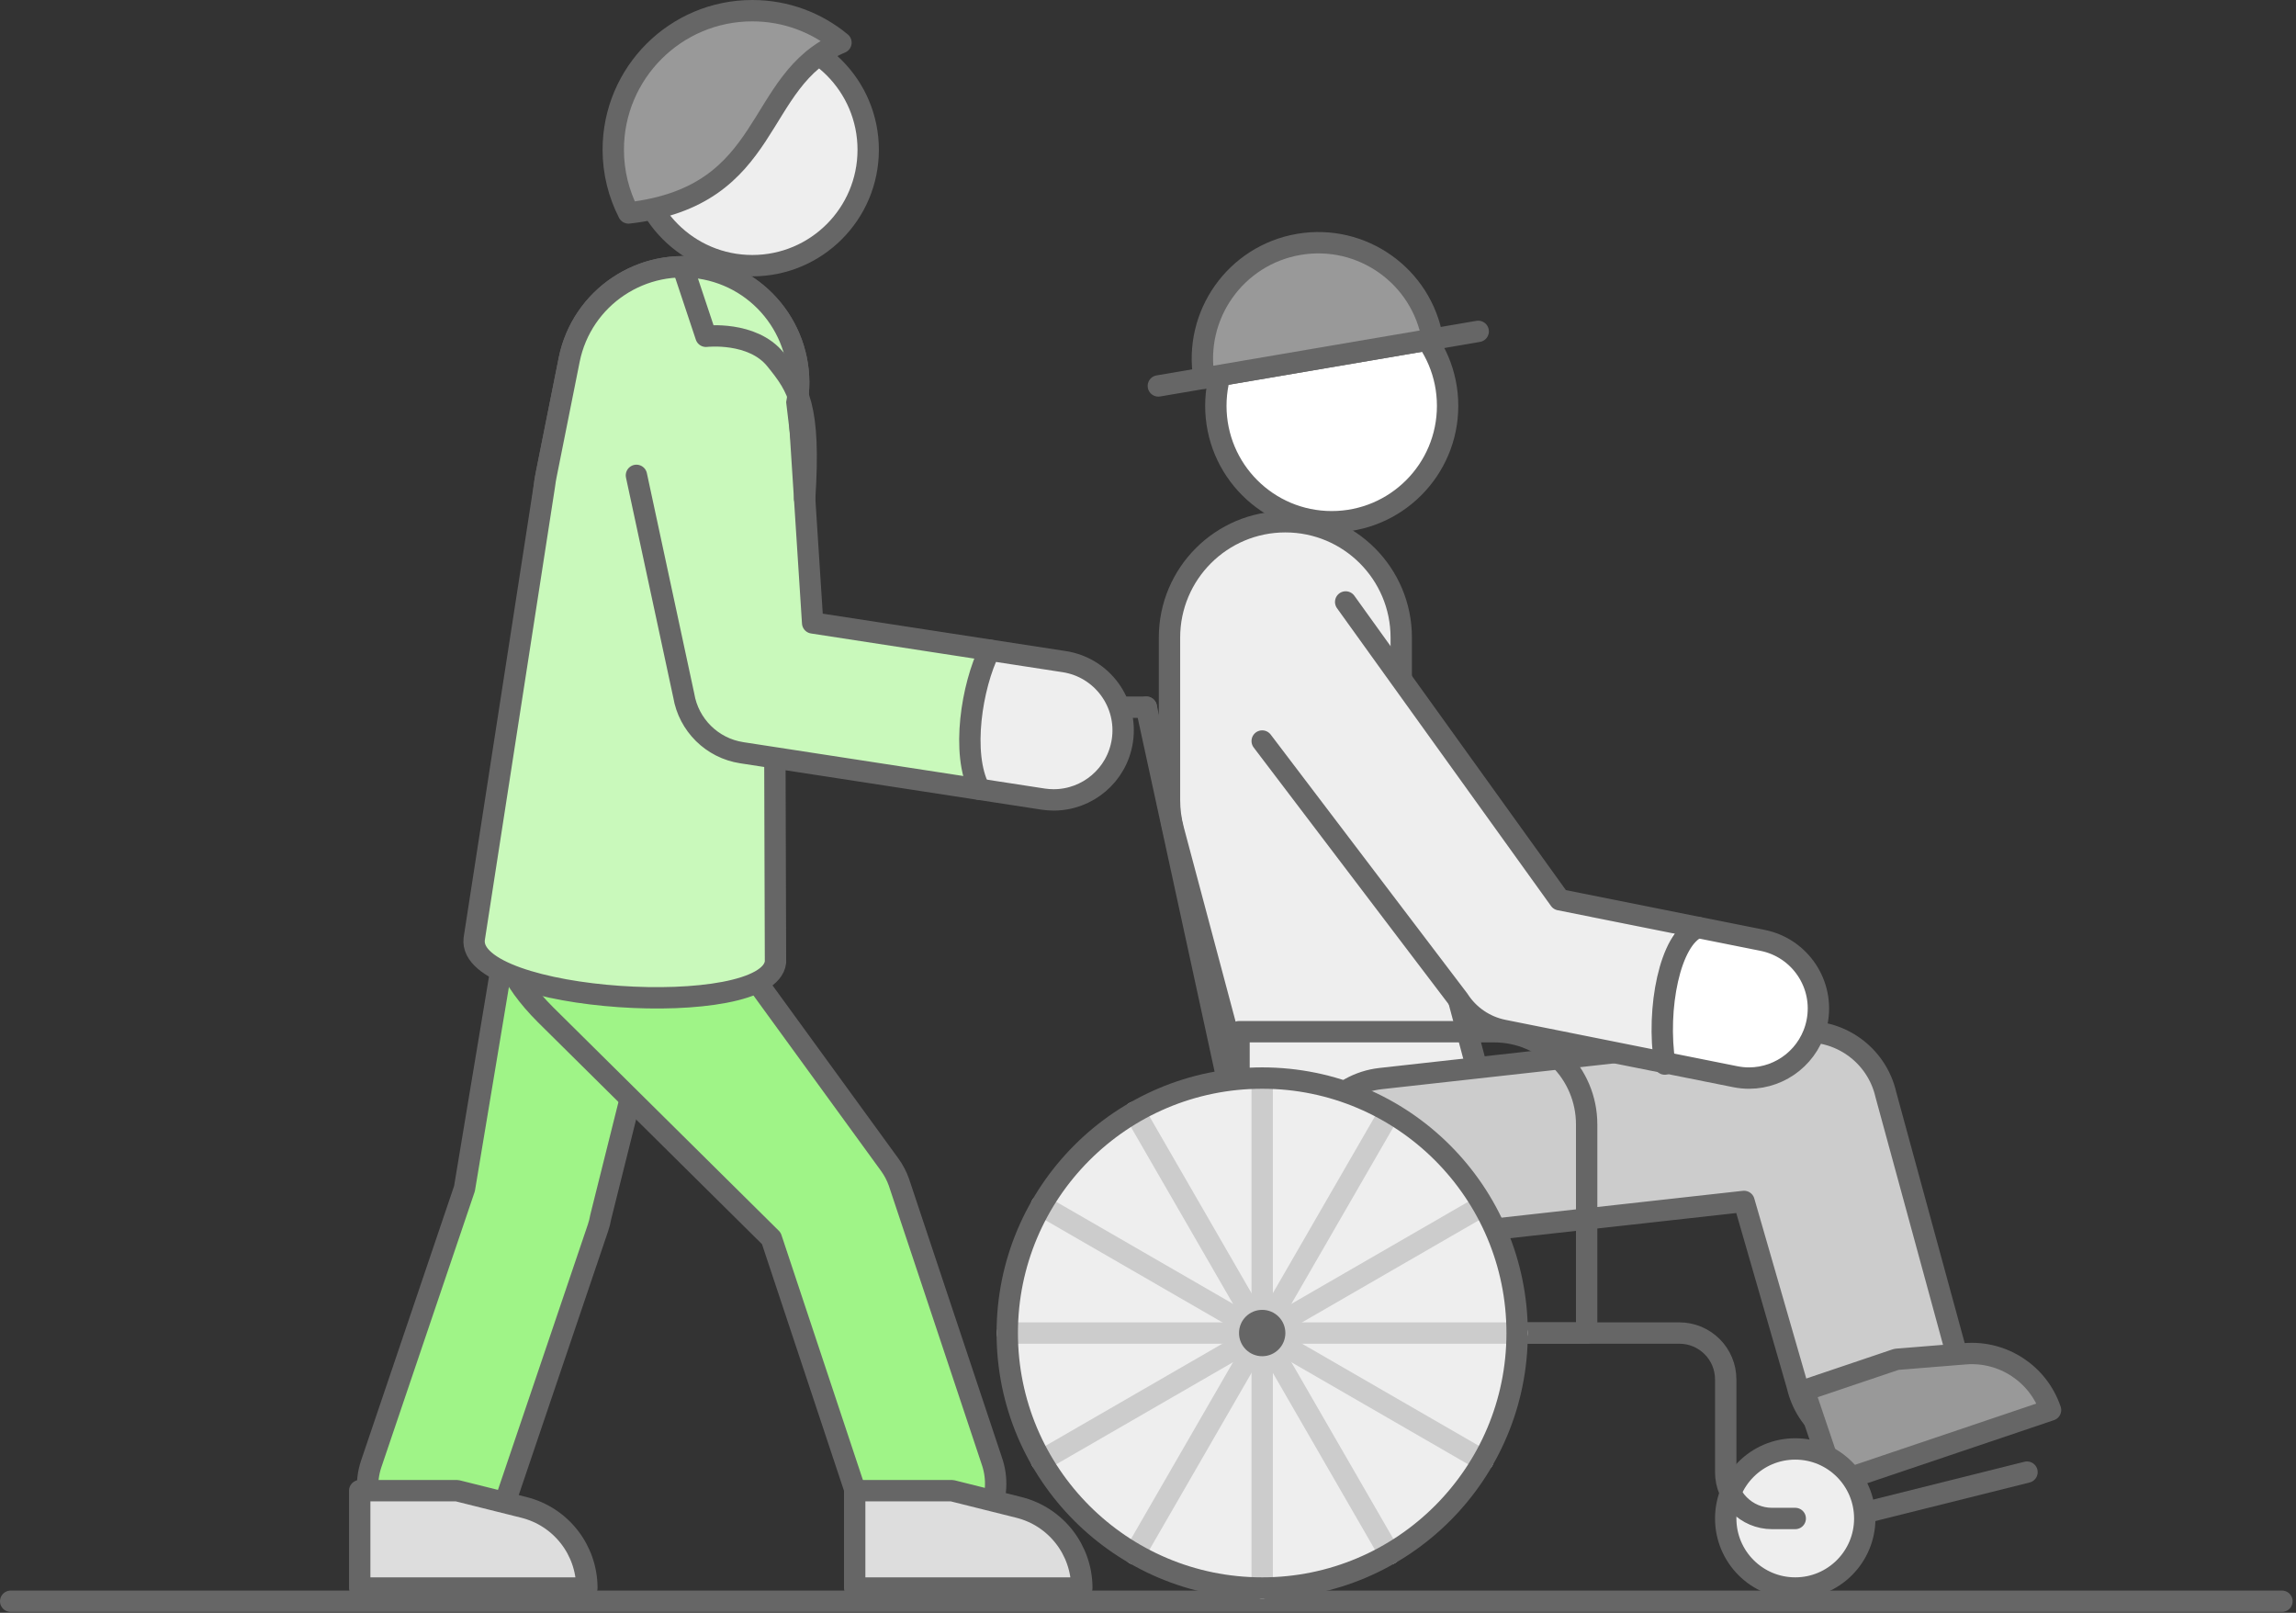 <?xml version="1.0" encoding="UTF-8"?>
<svg width="215px" height="151px" viewBox="0 0 215 151" version="1.1" xmlns="http://www.w3.org/2000/svg" xmlns:xlink="http://www.w3.org/1999/xlink">
    <rect x="0" y="0" width="215" height="151" fill="#333333" stroke="none"/>
    <title>Caregivers</title>
    <g id="Pages" stroke="none" stroke-width="1" fill="none" fill-rule="evenodd">
        <g id="W---Industry-+-Customer" transform="translate(-613, -520)">
            <g id="Highlight-" transform="translate(105, 470)">
                <g id="Card" transform="translate(419, 0)">
                    <g id="Caregivers" transform="translate(90, 51)">
                        <line x1="0" y1="148.915" x2="212.684" y2="148.915" id="Stroke-1" stroke="#666666" stroke-width="2" stroke-linecap="round" stroke-linejoin="round"></line>
                        <path d="M112.853,36.996 C112.853,31.001 117.71,26.144 123.704,26.144 C129.698,26.144 134.555,31.001 134.555,36.996 C134.555,42.99 129.698,47.847 123.704,47.847 C117.71,47.847 112.853,42.99 112.853,36.996" id="Fill-3" fill="#FFFFFF"></path>
                        <path d="M112.853,36.996 C112.853,31.001 117.71,26.144 123.704,26.144 C129.698,26.144 134.555,31.001 134.555,36.996 C134.555,42.99 129.698,47.847 123.704,47.847 C117.71,47.847 112.853,42.99 112.853,36.996 Z" id="Stroke-5" stroke="#666666" stroke-width="2" stroke-linecap="round" stroke-linejoin="round"></path>
                        <path d="M128.038,117.297 C123.242,117.297 118.856,114.093 117.56,109.239 L108.879,76.685 C108.636,75.773 108.512,74.834 108.512,73.89 L108.512,58.698 C108.512,52.704 113.369,47.847 119.363,47.847 C125.358,47.847 130.215,52.704 130.215,58.698 L130.215,72.468 L138.529,103.648 C140.074,109.438 136.63,115.385 130.84,116.928 C129.902,117.177 128.962,117.297 128.038,117.297" id="Fill-7" fill="#EEEEEE"></path>
                        <path d="M128.038,117.297 C123.242,117.297 118.856,114.093 117.56,109.239 L108.879,76.685 C108.636,75.773 108.512,74.834 108.512,73.89 L108.512,58.698 C108.512,52.704 113.369,47.847 119.363,47.847 C125.358,47.847 130.215,52.704 130.215,58.698 L130.215,72.468 L138.529,103.648 C140.074,109.438 136.63,115.385 130.84,116.928 C129.902,117.177 128.962,117.297 128.038,117.297 Z" id="Stroke-9" stroke="#666666" stroke-width="2" stroke-linecap="round" stroke-linejoin="round"></path>
                        <path d="M174.698,134.659 C171.239,134.659 168.114,132.28 167.304,128.769 L162.313,111.483 L129.969,115.079 C125.781,115.532 122.044,112.537 121.579,108.368 C121.117,104.199 124.121,100.443 128.29,99.98 L167.354,95.64 C171.189,95.214 174.731,97.723 175.594,101.48 L182.105,125.353 C183.049,129.441 180.501,133.519 176.413,134.461 C175.837,134.596 175.264,134.659 174.698,134.659" id="Fill-11" fill="#CCCCCC"></path>
                        <path d="M174.698,134.659 C171.239,134.659 168.114,132.28 167.304,128.769 L162.313,111.483 L129.969,115.079 C125.781,115.532 122.044,112.537 121.579,108.368 C121.117,104.199 124.121,100.443 128.29,99.98 L167.354,95.64 C171.189,95.214 174.731,97.723 175.594,101.48 L182.105,125.353 C183.049,129.441 180.501,133.519 176.413,134.461 C175.837,134.596 175.264,134.659 174.698,134.659 Z" id="Stroke-13" stroke="#666666" stroke-width="2" stroke-linecap="round" stroke-linejoin="round"></path>
                        <path d="M161.492,99.805 L139.789,95.464 C138.057,95.119 136.543,94.086 135.59,92.601 L116.058,64.218 C114.111,61.195 113.988,55.165 117.013,53.222 C120.038,51.271 123.066,52.15 125.011,55.178 L145.05,83.239 L164.044,87.039 C167.571,87.742 169.858,91.173 169.15,94.698 C168.532,97.795 165.815,99.935 162.774,99.935 C162.353,99.935 161.921,99.891 161.492,99.805 Z" id="Fill-15" fill="#EEEEEE"></path>
                        <path d="M164.044,87.038 L156.129,85.456 C154.499,88.54 153.661,93.482 153.839,98.276 L161.492,99.806 C161.921,99.893 162.353,99.934 162.774,99.934 C165.815,99.934 168.532,97.794 169.153,94.697 C169.858,91.173 167.571,87.741 164.044,87.038" id="Fill-17" fill="#FFFFFF"></path>
                        <path d="M125.01,55.358 L145.05,83.239 L164.044,87.039 C167.571,87.742 169.858,91.173 169.151,94.698 C168.532,97.795 165.815,99.935 162.775,99.935 C162.354,99.935 161.922,99.891 161.492,99.805 L139.79,95.464 C138.058,95.119 136.543,94.086 135.59,92.601 L117.193,68.379" id="Stroke-19" stroke="#666666" stroke-width="2" stroke-linecap="round" stroke-linejoin="round"></path>
                        <path d="M154.895,98.623 C154.087,93.423 155.372,86.912 157.985,85.827" id="Stroke-21" stroke="#666666" stroke-width="2" stroke-linecap="round" stroke-linejoin="round"></path>
                        <path d="M191.013,131.015 L191.013,131.015 C189.871,127.63 186.57,125.457 183.009,125.746 L176.583,126.267 L167.945,129.184 L169.89,134.941 L170.862,137.819 L191.013,131.015 Z" id="Fill-23" fill="#999999"></path>
                        <path d="M191.013,131.015 L191.013,131.015 C189.871,127.63 186.57,125.457 183.009,125.746 L176.583,126.267 L167.945,129.184 L169.89,134.941 L170.862,137.819 L191.013,131.015 Z" id="Stroke-25" stroke="#666666" stroke-width="2" stroke-linecap="round" stroke-linejoin="round"></path>
                        <line x1="117.193" y1="115.124" x2="106.342" y2="65.209" id="Stroke-27" stroke="#666666" stroke-width="2" stroke-linecap="round" stroke-linejoin="round"></line>
                        <line x1="171.449" y1="141.167" x2="188.811" y2="136.827" id="Stroke-29" stroke="#666666" stroke-width="2" stroke-linecap="round" stroke-linejoin="round"></line>
                        <line x1="106.342" y1="65.209" x2="93.32" y2="65.209" id="Stroke-31" stroke="#666666" stroke-width="2" stroke-linecap="round" stroke-linejoin="round"></line>
                        <path d="M173.619,141.167 C173.619,137.571 170.705,134.656 167.109,134.656 C163.512,134.656 160.598,137.571 160.598,141.167 C160.598,144.763 163.512,147.678 167.109,147.678 C170.705,147.678 173.619,144.763 173.619,141.167" id="Fill-33" fill="#EEEEEE"></path>
                        <path d="M173.619,141.167 C173.619,137.571 170.705,134.656 167.109,134.656 C163.512,134.656 160.598,137.571 160.598,141.167 C160.598,144.763 163.512,147.678 167.109,147.678 C170.705,147.678 173.619,144.763 173.619,141.167 Z" id="Stroke-35" stroke="#666666" stroke-width="2" stroke-linecap="round" stroke-linejoin="round"></path>
                        <path d="M117.193,123.805 L156.257,123.805 C158.653,123.805 160.598,125.75 160.598,128.146 L160.598,136.827 C160.598,139.223 162.542,141.167 164.938,141.167 L167.109,141.167" id="Stroke-37" stroke="#666666" stroke-width="2" stroke-linecap="round" stroke-linejoin="round"></path>
                        <path d="M138.895,95.592 L115.023,95.592 L115.023,123.805 L147.576,123.805 L147.576,104.273 C147.576,99.479 143.689,95.592 138.895,95.592 Z" id="Stroke-39" stroke="#666666" stroke-width="2" stroke-linecap="round" stroke-linejoin="round"></path>
                        <path d="M141.066,123.805 C141.066,110.621 130.377,99.933 117.193,99.933 C104.009,99.933 93.32,110.621 93.32,123.805 C93.32,136.989 104.009,147.678 117.193,147.678 C130.377,147.678 141.066,136.989 141.066,123.805" id="Fill-41" fill="#EEEEEE"></path>
                        <g id="Group-46" transform="translate(116.108, 99.933)">
                            <line x1="1.085" y1="23.873" x2="1.085" y2="0" id="Fill-43" fill="#FFFFFF"></line>
                            <line x1="1.085" y1="23.873" x2="1.085" y2="0" id="Stroke-45" stroke="#CCCCCC" stroke-width="2" stroke-linecap="round" stroke-linejoin="round"></line>
                        </g>
                        <g id="Group-50" transform="translate(105.257, 103.131)">
                            <line x1="11.936" y1="20.674" x2="0" y2="0" id="Fill-47" fill="#FFFFFF"></line>
                            <line x1="11.936" y1="20.674" x2="0" y2="0" id="Stroke-49" stroke="#CCCCCC" stroke-width="2" stroke-linecap="round" stroke-linejoin="round"></line>
                        </g>
                        <g id="Group-54" transform="translate(96.519, 111.869)">
                            <line x1="20.674" y1="11.936" x2="0" y2="0" id="Fill-51" fill="#FFFFFF"></line>
                            <line x1="20.674" y1="11.936" x2="0" y2="0" id="Stroke-53" stroke="#CCCCCC" stroke-width="2" stroke-linecap="round" stroke-linejoin="round"></line>
                        </g>
                        <g id="Group-58" transform="translate(93.32, 122.72)">
                            <line x1="23.873" y1="1.085" x2="0" y2="1.085" id="Fill-55" fill="#FFFFFF"></line>
                            <line x1="23.873" y1="1.085" x2="0" y2="1.085" id="Stroke-57" stroke="#CCCCCC" stroke-width="2" stroke-linecap="round" stroke-linejoin="round"></line>
                        </g>
                        <g id="Group-62" transform="translate(96.519, 123.805)">
                            <line x1="20.674" y1="0" x2="0" y2="11.936" id="Fill-59" fill="#FFFFFF"></line>
                            <line x1="20.674" y1="0" x2="0" y2="11.936" id="Stroke-61" stroke="#CCCCCC" stroke-width="2" stroke-linecap="round" stroke-linejoin="round"></line>
                        </g>
                        <g id="Group-66" transform="translate(105.257, 123.805)">
                            <line x1="11.936" y1="0" x2="0" y2="20.674" id="Fill-63" fill="#FFFFFF"></line>
                            <line x1="11.936" y1="0" x2="0" y2="20.674" id="Stroke-65" stroke="#CCCCCC" stroke-width="2" stroke-linecap="round" stroke-linejoin="round"></line>
                        </g>
                        <g id="Group-70" transform="translate(116.108, 123.805)">
                            <line x1="1.085" y1="0" x2="1.085" y2="23.873" id="Fill-67" fill="#FFFFFF"></line>
                            <line x1="1.085" y1="0" x2="1.085" y2="23.873" id="Stroke-69" stroke="#CCCCCC" stroke-width="2" stroke-linecap="round" stroke-linejoin="round"></line>
                        </g>
                        <g id="Group-74" transform="translate(117.193, 123.805)">
                            <line x1="0" y1="0" x2="11.936" y2="20.674" id="Fill-71" fill="#FFFFFF"></line>
                            <line x1="0" y1="0" x2="11.936" y2="20.674" id="Stroke-73" stroke="#CCCCCC" stroke-width="2" stroke-linecap="round" stroke-linejoin="round"></line>
                        </g>
                        <g id="Group-78" transform="translate(117.193, 123.805)">
                            <line x1="0" y1="0" x2="20.674" y2="11.936" id="Fill-75" fill="#FFFFFF"></line>
                            <line x1="0" y1="0" x2="20.674" y2="11.936" id="Stroke-77" stroke="#CCCCCC" stroke-width="2" stroke-linecap="round" stroke-linejoin="round"></line>
                        </g>
                        <g id="Group-82" transform="translate(117.193, 122.72)">
                            <line x1="0" y1="1.085" x2="23.873" y2="1.085" id="Fill-79" fill="#FFFFFF"></line>
                            <line x1="0" y1="1.085" x2="23.873" y2="1.085" id="Stroke-81" stroke="#CCCCCC" stroke-width="2" stroke-linecap="round" stroke-linejoin="round"></line>
                        </g>
                        <g id="Group-86" transform="translate(117.193, 111.869)">
                            <line x1="0" y1="11.936" x2="20.674" y2="0" id="Fill-83" fill="#FFFFFF"></line>
                            <line x1="0" y1="11.936" x2="20.674" y2="0" id="Stroke-85" stroke="#CCCCCC" stroke-width="2" stroke-linecap="round" stroke-linejoin="round"></line>
                        </g>
                        <g id="Group-90" transform="translate(117.193, 103.131)">
                            <line x1="0" y1="20.674" x2="11.936" y2="0" id="Fill-87" fill="#FFFFFF"></line>
                            <line x1="0" y1="20.674" x2="11.936" y2="0" id="Stroke-89" stroke="#CCCCCC" stroke-width="2" stroke-linecap="round" stroke-linejoin="round"></line>
                        </g>
                        <path d="M141.066,123.805 C141.066,110.621 130.377,99.933 117.193,99.933 C104.009,99.933 93.32,110.621 93.32,123.805 C93.32,136.989 104.009,147.678 117.193,147.678 C130.377,147.678 141.066,136.989 141.066,123.805 Z" id="Stroke-91" stroke="#666666" stroke-width="2" stroke-linecap="round" stroke-linejoin="round"></path>
                        <path d="M119.363,123.805 C119.363,122.605 118.393,121.635 117.193,121.635 C115.993,121.635 115.023,122.605 115.023,123.805 C115.023,125.005 115.993,125.975 117.193,125.975 C118.393,125.975 119.363,125.005 119.363,123.805" id="Fill-93" fill="#666666"></path>
                        <line x1="107.469" y1="35.133" x2="137.421" y2="30.024" id="Stroke-95" stroke="#666666" stroke-width="2" stroke-linecap="round" stroke-linejoin="round"></line>
                        <path d="M120.622,21.88 C114.713,22.889 110.741,28.495 111.748,34.403 L133.142,30.754 C132.135,24.845 126.53,20.873 120.622,21.88" id="Fill-97" fill="#999999"></path>
                        <path d="M120.622,21.88 C114.713,22.889 110.741,28.495 111.748,34.403 L133.142,30.754 C132.135,24.845 126.53,20.873 120.622,21.88 Z" id="Stroke-99" stroke="#666666" stroke-width="2" stroke-linecap="round" stroke-linejoin="round"></path>
                        <path d="M58.596,12.953 C58.596,6.958 63.453,2.101 69.448,2.101 C75.442,2.101 80.299,6.958 80.299,12.953 C80.299,18.947 75.442,23.804 69.448,23.804 C63.453,23.804 58.596,18.947 58.596,12.953" id="Fill-101" fill="#EEEEEE"></path>
                        <path d="M58.596,13.022 C58.596,7.027 63.453,2.17 69.448,2.17 C75.442,2.17 80.299,7.027 80.299,13.022 C80.299,19.016 75.442,23.873 69.448,23.873 C63.453,23.873 58.596,19.016 58.596,13.022 Z" id="Stroke-103" stroke="#666666" stroke-width="2" stroke-linecap="round" stroke-linejoin="round"></path>
                        <path d="M77.749,2.991 C75.497,1.124 72.604,0 69.448,0 C62.256,0 56.427,5.831 56.427,13.021 C56.427,15.153 56.95,17.16 57.857,18.938 C71.618,17.362 69.448,6.511 77.749,2.991" id="Fill-105" fill="#999999"></path>
                        <path d="M77.749,2.991 C75.497,1.124 72.604,0 69.448,0 C62.256,0 56.427,5.831 56.427,13.021 C56.427,15.153 56.95,17.16 57.857,18.938 C71.618,17.362 69.448,6.511 77.749,2.991 Z" id="Stroke-107" stroke="#666666" stroke-width="2" stroke-linecap="round" stroke-linejoin="round"></path>
                        <path d="M56.439,93.422 C56.018,93.422 55.588,93.398 55.159,93.348 C49.206,92.649 44.95,87.254 45.649,81.303 L49.989,44.409 C50.024,44.12 50.069,43.832 50.126,43.55 L52.296,32.699 C53.472,26.821 59.189,23.019 65.066,24.185 C70.943,25.361 74.752,31.075 73.577,36.952 L71.494,47.378 L67.203,83.838 C66.552,89.359 61.867,93.422 56.439,93.422" id="Fill-109" fill="#DDDDDD"></path>
                        <path d="M56.439,93.422 C56.018,93.422 55.588,93.398 55.159,93.348 C49.206,92.649 44.95,87.254 45.649,81.303 L49.989,44.409 C50.024,44.12 50.069,43.832 50.126,43.55 L52.296,32.699 C53.472,26.821 59.189,23.019 65.066,24.185 C70.943,25.361 74.752,31.075 73.577,36.952 L71.494,47.378 L67.203,83.838 C66.552,89.359 61.867,93.422 56.439,93.422 Z" id="Stroke-111" stroke="#666666" stroke-width="2" stroke-linecap="round" stroke-linejoin="round"></path>
                        <path d="M39.933,144.641 C39.243,144.641 38.54,144.53 37.85,144.296 C34.445,143.148 32.615,139.45 33.765,136.044 L42.494,110.282 L46.75,84.755 C47.338,81.207 50.706,78.796 54.242,79.403 C57.79,79.996 62.354,83.349 61.764,86.897 L55.253,112.94 C55.194,113.283 55.11,113.622 54.997,113.951 L46.101,140.211 C45.185,142.926 42.65,144.641 39.933,144.641" id="Fill-113" fill="#9FF487"></path>
                        <path d="M39.933,144.641 C39.243,144.641 38.54,144.53 37.85,144.296 C34.445,143.148 32.615,139.45 33.765,136.044 L42.494,110.282 L46.75,84.755 C47.338,81.207 50.706,78.796 54.242,79.403 C57.79,79.996 62.354,83.349 61.764,86.897 L55.253,112.94 C55.194,113.283 55.11,113.622 54.997,113.951 L46.101,140.211 C45.185,142.926 42.65,144.641 39.933,144.641 Z" id="Stroke-115" stroke="#666666" stroke-width="2" stroke-linecap="round" stroke-linejoin="round"></path>
                        <path d="M85.725,144.425 C83.051,144.425 80.544,142.764 79.594,140.102 L71.227,114.94 L50.076,93.997 C47.962,91.089 46.434,82.675 49.34,80.561 C52.255,78.447 62.833,81.26 64.947,84.166 L82.309,108.038 C82.675,108.542 82.966,109.095 83.174,109.679 L91.855,135.722 C93.066,139.11 91.3,142.834 87.914,144.043 C87.192,144.301 86.452,144.425 85.725,144.425" id="Fill-117" fill="#9FF487"></path>
                        <path d="M85.725,144.425 C83.051,144.425 80.544,142.764 79.594,140.102 L71.227,114.94 L50.076,93.997 C43.196,87.119 46.434,82.675 49.34,80.561 C52.255,78.447 62.833,81.26 64.947,84.166 L82.309,108.038 C82.675,108.542 82.966,109.095 83.174,109.679 L91.855,135.722 C93.066,139.11 91.3,142.834 87.914,144.043 C87.192,144.301 86.452,144.425 85.725,144.425 Z" id="Stroke-119" stroke="#666666" stroke-width="2" stroke-linecap="round" stroke-linejoin="round"></path>
                        <path d="M53.955,147.678 L53.955,147.678 C53.955,144.106 51.524,140.994 48.058,140.128 L41.799,138.563 L32.684,138.563 L32.684,144.64 L32.684,147.678 L53.955,147.678 Z" id="Fill-121" fill="#DDDDDD"></path>
                        <path d="M100.303,147.678 L100.303,147.678 C100.303,144.106 97.874,140.994 94.408,140.128 L88.149,138.563 L79.034,138.563 L79.034,144.64 L79.034,147.678 L100.303,147.678 Z" id="Fill-123" fill="#DDDDDD"></path>
                        <path d="M100.303,147.678 L100.303,147.678 C100.303,144.106 97.874,140.994 94.408,140.128 L88.149,138.563 L79.034,138.563 L79.034,144.64 L79.034,147.678 L100.303,147.678 Z" id="Stroke-125" stroke="#666666" stroke-width="2" stroke-linecap="round" stroke-linejoin="round"></path>
                        <path d="M53.955,147.678 L53.955,147.678 C53.955,144.106 51.524,140.994 48.058,140.128 L41.799,138.563 L32.684,138.563 L32.684,144.64 L32.684,147.678 L53.955,147.678 Z" id="Stroke-127" stroke="#666666" stroke-width="2" stroke-linecap="round" stroke-linejoin="round"></path>
                        <path d="M43.405,86.911 L49.989,44.409 C50.024,44.12 50.07,43.832 50.126,43.55 L52.296,32.699 C53.473,26.821 59.187,23.019 65.064,24.185 C70.941,25.361 74.752,31.075 73.578,36.952 L71.492,47.378 L71.618,89.081 C70.967,94.602 42.706,92.862 43.405,86.911" id="Fill-129" fill="#C9F9BB"></path>
                        <path d="M43.405,86.911 L49.989,44.409 C50.024,44.12 50.07,43.832 50.126,43.55 L52.296,32.699 C53.473,26.821 59.187,23.019 65.064,24.185 C70.941,25.361 74.752,31.075 73.578,36.952 L71.492,47.378 L71.618,89.081 C70.967,94.602 42.706,92.862 43.405,86.911 Z" id="Stroke-131" stroke="#666666" stroke-width="2" stroke-linecap="round" stroke-linejoin="round"></path>
                        <path d="M96.671,73.814 L68.458,69.473 C65.68,69.048 63.488,66.882 63.026,64.108 L58.685,38.066 C58.095,34.519 60.489,31.164 64.037,30.574 C67.564,29.971 71.941,32.375 72.529,35.926 L75.097,57.32 L98.65,60.944 C102.205,61.491 104.642,64.814 104.095,68.369 C103.601,71.587 100.827,73.89 97.669,73.89 C97.339,73.89 97.005,73.866 96.671,73.814 Z" id="Fill-133" fill="#C9F9BB"></path>
                        <path d="M98.651,60.945 L91.665,59.87 C90.011,63.213 88.98,69.55 90.727,72.898 L96.671,73.814 C97.006,73.866 97.34,73.89 97.67,73.89 C100.827,73.89 103.601,71.587 104.096,68.369 C104.643,64.814 102.206,61.492 98.651,60.945" id="Fill-135" fill="#EEEEEE"></path>
                        <path d="M73.788,36.996 L75.097,57.32 L98.65,60.944 C102.205,61.491 104.642,64.814 104.096,68.369 C103.601,71.587 100.827,73.89 97.67,73.89 C97.34,73.89 97.005,73.866 96.671,73.814 L68.458,69.473 C65.68,69.048 63.488,66.882 63.026,64.108 L58.596,43.506" id="Stroke-137" stroke="#666666" stroke-width="2" stroke-linecap="round" stroke-linejoin="round"></path>
                        <path d="M90.726,72.898 C88.979,69.549 90.01,63.212 91.666,59.87" id="Stroke-139" stroke="#666666" stroke-width="2" stroke-linecap="round" stroke-linejoin="round"></path>
                        <path d="M62.937,23.974 L65.107,30.485 C65.107,30.485 69.448,29.981 71.618,32.655 C73.788,35.329 74.908,37.035 74.348,45.696" id="Stroke-141" stroke="#666666" stroke-width="2" stroke-linecap="round" stroke-linejoin="round"></path>
                    </g>
                </g>
            </g>
        </g>
    </g>
</svg>